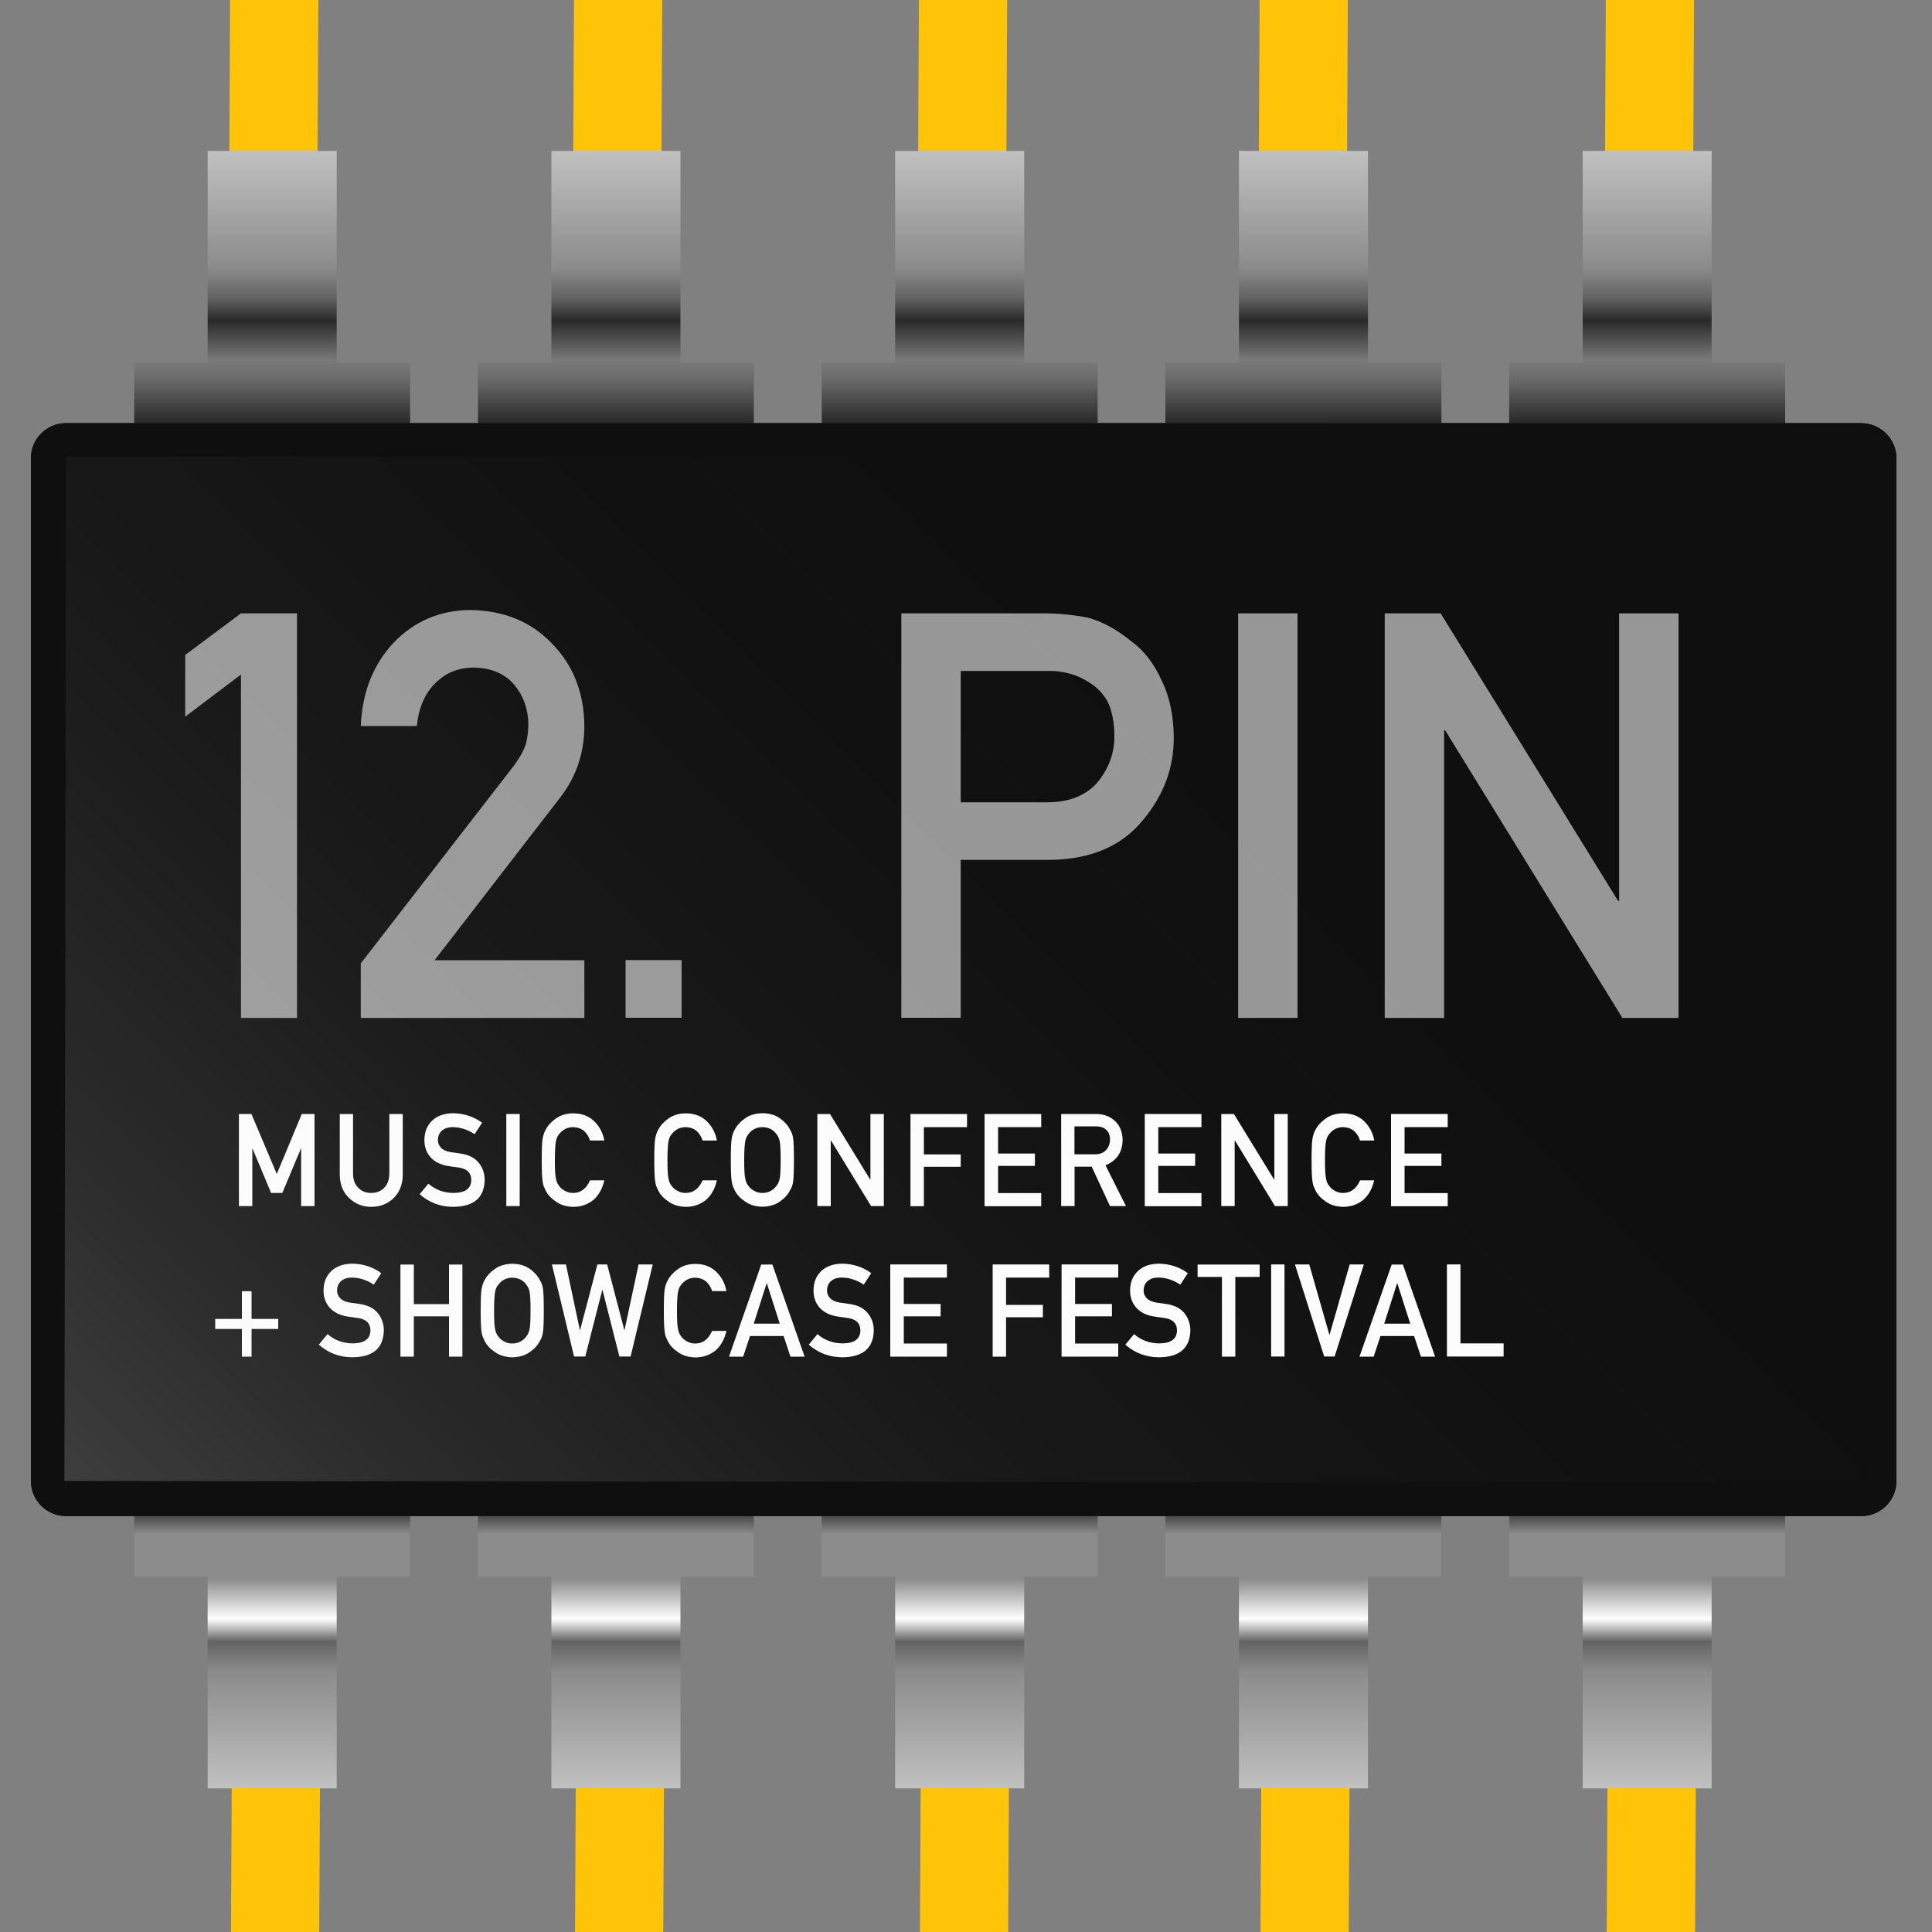 <?xml version="1.0" encoding="UTF-8"?>
<svg xmlns="http://www.w3.org/2000/svg" xmlns:xlink="http://www.w3.org/1999/xlink" id="Layer_1" data-name="Layer 1" viewBox="0 0 150 150">
  <rect x="0" y="0" width="150" height="150" fill="#808080" stroke="none"/>
  <defs>
    <style> .cls-1 { fill: url(#linear-gradient-2); } .cls-2 { fill: #fcfcfc; } .cls-3 { fill: url(#linear-gradient-10); } .cls-4 { fill: url(#linear-gradient-12); } .cls-5 { opacity: .57; } .cls-6 { fill: #fff; } .cls-7 { fill: url(#linear-gradient-4); } .cls-8 { fill: url(#linear-gradient-3); } .cls-9 { fill: url(#linear-gradient-5); } .cls-10 { fill: url(#linear-gradient-8); } .cls-11 { fill: url(#linear-gradient-13); opacity: .22; } .cls-12 { fill: url(#linear-gradient-7); } .cls-13 { fill: url(#linear-gradient-9); } .cls-14 { fill: url(#linear-gradient-11); } .cls-15 { fill: url(#linear-gradient-6); } .cls-16 { fill: #ffc408; } .cls-17 { fill: url(#linear-gradient); } </style>
    <linearGradient id="linear-gradient" x1="1065.69" y1="-2445.79" x2="1065.69" y2="-2423.81" gradientTransform="translate(1193.57 -2306.7) rotate(-180)" gradientUnits="userSpaceOnUse">
      <stop offset="0" stop-color="#c2c2c2"></stop>
      <stop offset=".42" stop-color="#8c8c8c"></stop>
      <stop offset=".53" stop-color="#636363"></stop>
      <stop offset=".61" stop-color="#fff"></stop>
      <stop offset=".75" stop-color="#8c8c8c"></stop>
      <stop offset=".91" stop-color="#8c8c8c"></stop>
      <stop offset="1" stop-color="#2e2e2e"></stop>
    </linearGradient>
    <linearGradient id="linear-gradient-2" x1="1092.38" x2="1092.38" xlink:href="#linear-gradient"></linearGradient>
    <linearGradient id="linear-gradient-3" x1="1119.07" x2="1119.07" xlink:href="#linear-gradient"></linearGradient>
    <linearGradient id="linear-gradient-4" x1="1145.76" x2="1145.76" xlink:href="#linear-gradient"></linearGradient>
    <linearGradient id="linear-gradient-5" x1="1172.44" x2="1172.44" xlink:href="#linear-gradient"></linearGradient>
    <linearGradient id="linear-gradient-6" x1="-869.61" y1="2661.83" x2="-869.61" y2="2683.81" gradientTransform="translate(890.74 -2650.35)" gradientUnits="userSpaceOnUse">
      <stop offset="0" stop-color="#c2c2c2"></stop>
      <stop offset=".42" stop-color="#8c8c8c"></stop>
      <stop offset=".53" stop-color="#636363"></stop>
      <stop offset=".61" stop-color="#292929"></stop>
      <stop offset=".75" stop-color="#7a7a7a"></stop>
      <stop offset=".82" stop-color="#696969"></stop>
      <stop offset="1" stop-color="#1c1c1c"></stop>
    </linearGradient>
    <linearGradient id="linear-gradient-7" x1="-842.92" x2="-842.92" xlink:href="#linear-gradient-6"></linearGradient>
    <linearGradient id="linear-gradient-8" x1="-816.23" x2="-816.23" xlink:href="#linear-gradient-6"></linearGradient>
    <linearGradient id="linear-gradient-9" x1="-789.54" x2="-789.54" xlink:href="#linear-gradient-6"></linearGradient>
    <linearGradient id="linear-gradient-10" x1="-762.85" y1="2661.83" x2="-762.85" y2="2683.81" xlink:href="#linear-gradient-6"></linearGradient>
    <linearGradient id="linear-gradient-11" x1="-4268.07" y1="1686.39" x2="-4154.83" y2="1799.64" gradientTransform="translate(-1667.98 -4136.38) rotate(-90)" gradientUnits="userSpaceOnUse">
      <stop offset="0" stop-color="#171717"></stop>
      <stop offset="1" stop-color="#0f0f0f"></stop>
    </linearGradient>
    <linearGradient id="linear-gradient-12" x1="-4268.07" y1="1686.39" x2="-4154.83" y2="1799.64" gradientTransform="translate(-1667.98 -4136.38) rotate(-90)" gradientUnits="userSpaceOnUse">
      <stop offset="0" stop-color="#0f0f0f"></stop>
      <stop offset="1" stop-color="#0f0f0f"></stop>
    </linearGradient>
    <linearGradient id="linear-gradient-13" x1="-267.32" y1="-2440.99" x2="-166.31" y2="-2339.97" gradientTransform="translate(283.14 -2306.7) scale(1 -1)" gradientUnits="userSpaceOnUse">
      <stop offset="0" stop-color="#fff"></stop>
      <stop offset=".03" stop-color="#fff" stop-opacity=".92"></stop>
      <stop offset=".1" stop-color="#fff" stop-opacity=".73"></stop>
      <stop offset=".17" stop-color="#fff" stop-opacity=".56"></stop>
      <stop offset=".25" stop-color="#fff" stop-opacity=".41"></stop>
      <stop offset=".33" stop-color="#fff" stop-opacity=".28"></stop>
      <stop offset=".42" stop-color="#fff" stop-opacity=".18"></stop>
      <stop offset=".52" stop-color="#fff" stop-opacity=".1"></stop>
      <stop offset=".63" stop-color="#fff" stop-opacity=".04"></stop>
      <stop offset=".77" stop-color="#fff" stop-opacity="0"></stop>
      <stop offset="1" stop-color="#fff" stop-opacity="0"></stop>
    </linearGradient>
  </defs>
  <g>
    <polygon class="cls-16" points="25.33 -125.5 25.31 -121.1 24.62 19.48 24.59 24.43 17.74 24.39 17.77 19.44 18.45 -121.14 18.48 -125.53 25.33 -125.5"></polygon>
    <polygon class="cls-16" points="52.03 -125.5 52.01 -121.1 51.32 19.48 51.3 24.43 44.45 24.39 44.47 19.44 45.16 -121.14 45.18 -125.53 52.03 -125.5"></polygon>
    <polygon class="cls-16" points="78.81 -125.5 78.79 -121.1 78.1 19.48 78.08 24.43 71.23 24.39 71.25 19.44 71.94 -121.14 71.96 -125.53 78.81 -125.5"></polygon>
    <polygon class="cls-16" points="105.26 -125.5 105.24 -121.1 104.55 19.48 104.52 24.43 97.67 24.39 97.7 19.44 98.39 -121.14 98.41 -125.53 105.26 -125.5"></polygon>
    <polygon class="cls-16" points="132.14 -125.5 132.12 -121.1 131.43 19.48 131.41 24.43 124.55 24.39 124.58 19.44 125.27 -121.14 125.29 -125.53 132.14 -125.5"></polygon>
  </g>
  <g>
    <polygon class="cls-16" points="24.89 128.31 24.87 132.71 24.18 273.29 24.16 278.24 17.31 278.2 17.33 273.25 18.02 132.67 18.04 128.28 24.89 128.31"></polygon>
    <polygon class="cls-16" points="51.6 128.31 51.58 132.71 50.89 273.29 50.86 278.24 44.01 278.2 44.04 273.25 44.73 132.67 44.75 128.28 51.6 128.31"></polygon>
    <polygon class="cls-16" points="78.38 128.31 78.36 132.71 77.67 273.29 77.65 278.24 70.8 278.2 70.82 273.25 71.51 132.67 71.53 128.28 78.38 128.31"></polygon>
    <polygon class="cls-16" points="104.83 128.31 104.8 132.71 104.12 273.29 104.09 278.24 97.24 278.2 97.26 273.25 97.95 132.67 97.97 128.28 104.83 128.31"></polygon>
    <polygon class="cls-16" points="131.71 128.31 131.69 132.71 131 273.29 130.97 278.24 124.12 278.2 124.15 273.25 124.83 132.67 124.86 128.28 131.71 128.31"></polygon>
  </g>
  <g>
    <g>
      <polygon class="cls-17" points="122.88 122.41 122.88 138.85 132.89 138.85 132.89 122.41 138.6 122.41 138.6 117.71 117.17 117.71 117.17 122.41 122.88 122.41"></polygon>
      <polygon class="cls-1" points="96.19 122.41 96.19 138.85 106.21 138.85 106.21 122.41 111.91 122.41 111.91 117.71 90.48 117.71 90.48 122.41 96.19 122.41"></polygon>
      <polygon class="cls-8" points="69.5 122.41 69.5 138.85 79.52 138.85 79.52 122.41 85.22 122.41 85.22 117.71 63.8 117.71 63.8 122.41 69.5 122.41"></polygon>
      <polygon class="cls-7" points="42.81 122.41 42.81 138.85 52.83 138.85 52.83 122.41 58.53 122.41 58.53 117.71 37.11 117.71 37.11 122.41 42.81 122.41"></polygon>
      <polygon class="cls-9" points="16.12 122.41 16.12 138.85 26.14 138.85 26.14 122.41 31.84 122.41 31.84 117.71 10.42 117.71 10.42 122.41 16.12 122.41"></polygon>
    </g>
    <g>
      <polygon class="cls-15" points="26.14 28.15 26.14 11.72 16.12 11.72 16.12 28.15 10.42 28.15 10.42 32.86 31.84 32.86 31.84 28.15 26.14 28.15"></polygon>
      <polygon class="cls-12" points="52.83 28.15 52.83 11.72 42.81 11.72 42.81 28.15 37.11 28.15 37.11 32.86 58.53 32.86 58.53 28.15 52.83 28.15"></polygon>
      <polygon class="cls-10" points="79.52 28.15 79.52 11.72 69.5 11.72 69.5 28.15 63.8 28.15 63.8 32.86 85.22 32.86 85.22 28.15 79.52 28.15"></polygon>
      <polygon class="cls-13" points="106.21 28.15 106.21 11.72 96.19 11.72 96.19 28.15 90.48 28.15 90.48 32.86 111.91 32.86 111.91 28.15 106.21 28.15"></polygon>
      <polygon class="cls-3" points="132.89 28.15 132.89 11.72 122.88 11.72 122.88 28.15 117.17 28.15 117.17 32.86 138.6 32.86 138.6 28.15 132.89 28.15"></polygon>
    </g>
    <path class="cls-14" d="M144.51,32.86c1.51,0,2.73,1.22,2.73,2.73v79.4c0,1.5-1.22,2.72-2.73,2.72H5.13c-1.5,0-2.73-1.22-2.73-2.72V35.58c0-1.51,1.22-2.73,2.73-2.73h139.38Z"></path>
    <path class="cls-4" d="M144.51,32.86c1.51,0,2.73,1.22,2.73,2.73v79.4c0,1.5-1.22,2.72-2.73,2.72H5.13c-1.5,0-2.73-1.22-2.73-2.72V35.58c0-1.51,1.22-2.73,2.73-2.73h139.38Z"></path>
    <polygon class="cls-11" points="5.13 35.44 5 114.98 144.51 115.12 144.65 35.58 144.51 35.44 5.13 35.44"></polygon>
  </g>
  <g class="cls-5">
    <path class="cls-6" d="M18.71,52.37l-4.33,3.27v-4.79l4.33-3.23h4.35v31.41h-4.35v-26.66Z"></path>
    <path class="cls-6" d="M28.01,74.8l11.9-15.37c.46-.62.77-1.19.94-1.73.11-.5.17-.98.17-1.42,0-1.18-.36-2.21-1.07-3.09-.74-.88-1.79-1.33-3.14-1.36-1.2,0-2.2.4-2.99,1.19-.82.79-1.31,1.91-1.46,3.35h-4.35c.11-2.61.96-4.77,2.55-6.47,1.6-1.66,3.57-2.51,5.91-2.54,2.62.03,4.74.89,6.37,2.59,1.66,1.68,2.5,3.82,2.53,6.4,0,2.07-.61,3.91-1.84,5.52l-9.79,12.68h11.63v4.48h-17.36v-4.22Z"></path>
    <path class="cls-6" d="M48.57,74.54h4.35v4.48h-4.35v-4.48Z"></path>
    <path class="cls-6" d="M69.98,47.62h11.03c1.2,0,2.35.12,3.47.34,1.11.3,2.24.92,3.38,1.85.96.7,1.74,1.71,2.33,3.02.62,1.26.94,2.76.94,4.48,0,2.33-.79,4.44-2.38,6.35-1.63,2.01-4.01,3.04-7.14,3.1h-7.02v12.26h-4.61v-31.41ZM74.59,62.29h6.83c1.71-.03,3-.58,3.87-1.65.82-1.04,1.23-2.19,1.23-3.46,0-1.05-.17-1.94-.5-2.66-.35-.65-.84-1.16-1.46-1.54-.95-.62-2.05-.92-3.3-.89h-6.67v10.19Z"></path>
    <path class="cls-6" d="M96.13,47.62h4.61v31.41h-4.61v-31.41Z"></path>
    <path class="cls-6" d="M107.51,47.62h4.34l13.78,22.33h.08v-22.33h4.61v31.41h-4.36l-13.76-22.33h-.08v22.33h-4.61v-31.41Z"></path>
  </g>
  <g>
    <path class="cls-2" d="M18.54,86.49h.98l1.97,4.66,1.94-4.66h.99v7.15h-1.04v-4.46h-.02l-1.44,3.44h-.87l-1.44-3.44h-.02v4.46h-1.04v-7.15Z"></path>
    <path class="cls-2" d="M26.37,86.49h1.04v4.62c0,.49.14.86.41,1.11.26.27.59.4,1,.4s.74-.13,1.01-.4c.26-.25.39-.63.4-1.11v-4.62h1.04v4.73c-.01.75-.25,1.35-.7,1.79-.46.45-1.04.69-1.74.69-.69,0-1.27-.24-1.73-.69-.47-.44-.71-1.04-.72-1.79v-4.73Z"></path>
    <path class="cls-2" d="M33.27,91.91c.55.47,1.2.71,1.96.71.89-.01,1.35-.34,1.36-1,0-.53-.29-.85-.9-.96-.28-.04-.58-.08-.91-.13-.59-.1-1.04-.33-1.35-.68-.32-.36-.48-.81-.48-1.33,0-.62.2-1.13.6-1.51.39-.38.94-.57,1.65-.58.85.02,1.6.27,2.23.74l-.58.89c-.52-.35-1.08-.54-1.71-.55-.32,0-.59.08-.8.25-.22.17-.34.43-.34.78,0,.21.08.39.23.56.15.17.4.29.74.35.19.03.45.07.77.11.65.09,1.12.33,1.43.72.31.38.46.83.46,1.34-.03,1.37-.84,2.06-2.42,2.08-1.02,0-1.89-.33-2.63-.98l.68-.82Z"></path>
    <path class="cls-2" d="M39.31,86.49h1.04v7.15h-1.04v-7.15Z"></path>
    <path class="cls-2" d="M46.92,91.64c-.15.66-.44,1.17-.86,1.53-.44.35-.96.53-1.55.53-.54-.01-.99-.15-1.35-.41-.37-.25-.64-.54-.8-.87-.05-.11-.1-.21-.14-.31-.04-.1-.07-.23-.09-.38-.05-.29-.07-.84-.07-1.66s.02-1.39.07-1.67c.05-.28.13-.51.23-.68.17-.33.43-.62.8-.88.36-.26.81-.4,1.35-.4.66,0,1.21.21,1.62.61.42.41.68.91.79,1.5h-1.11c-.09-.29-.24-.53-.46-.74-.23-.19-.52-.29-.85-.3-.25,0-.46.06-.63.15-.18.1-.32.22-.44.37-.14.15-.23.35-.27.59-.05.26-.08.74-.08,1.44s.02,1.18.08,1.43c.04.25.13.45.27.61.11.15.26.27.44.36.18.11.39.16.63.16.59,0,1.02-.33,1.31-.98h1.1Z"></path>
    <path class="cls-2" d="M55.66,91.64c-.15.66-.44,1.17-.86,1.53-.44.35-.96.53-1.55.53-.54-.01-.99-.15-1.35-.41-.37-.25-.64-.54-.8-.87-.05-.11-.1-.21-.14-.31-.04-.1-.07-.23-.09-.38-.05-.29-.07-.84-.07-1.66s.02-1.39.07-1.67c.05-.28.13-.51.23-.68.17-.33.43-.62.8-.88.36-.26.81-.4,1.35-.4.66,0,1.21.21,1.62.61.42.41.68.91.79,1.5h-1.11c-.09-.29-.24-.53-.46-.74-.23-.19-.52-.29-.85-.3-.25,0-.46.06-.63.15-.18.1-.32.22-.44.37-.14.15-.23.35-.27.59-.05.26-.08.74-.08,1.44s.02,1.18.08,1.43c.04.25.13.45.27.61.11.15.26.27.44.36.18.11.39.16.63.16.59,0,1.02-.33,1.31-.98h1.1Z"></path>
    <path class="cls-2" d="M56.74,90.06c0-.83.02-1.39.07-1.67.05-.28.13-.51.23-.68.17-.33.43-.62.8-.88.36-.26.81-.39,1.35-.4.55,0,1,.14,1.37.4.36.26.62.55.78.88.12.17.2.4.24.68.04.28.06.84.06,1.67s-.02,1.37-.06,1.66c-.04.29-.12.52-.24.69-.16.33-.42.62-.78.87-.36.26-.82.4-1.37.41-.54-.01-.99-.15-1.35-.41-.37-.25-.64-.54-.8-.87-.05-.11-.1-.21-.14-.31-.04-.1-.07-.23-.09-.38-.05-.29-.07-.84-.07-1.66ZM57.78,90.06c0,.71.02,1.18.08,1.43.04.25.13.45.27.61.11.15.25.27.43.36.18.11.39.16.63.16s.46-.05.65-.16c.17-.09.31-.21.42-.36.14-.15.23-.36.28-.61.05-.25.07-.73.07-1.43s-.02-1.18-.07-1.44c-.05-.24-.14-.44-.28-.59-.1-.15-.24-.27-.42-.37-.18-.09-.4-.15-.65-.15-.25,0-.46.06-.63.15-.18.1-.32.22-.43.37-.14.15-.23.35-.27.59-.05.26-.08.74-.08,1.44Z"></path>
    <path class="cls-2" d="M63.46,86.49h.98l3.12,5.09h.02v-5.09h1.04v7.15h-.99l-3.11-5.09h-.02v5.09h-1.04v-7.15Z"></path>
    <path class="cls-2" d="M70.68,86.49h4.4v1.02h-3.35v2.12h2.86v.96h-2.86v3.06h-1.04v-7.15Z"></path>
    <path class="cls-2" d="M76.44,86.49h4.4v1.02h-3.35v2.05h2.86v.96h-2.86v2.11h3.35v1.02h-4.4v-7.15Z"></path>
    <path class="cls-2" d="M82.39,86.49h2.69c.57,0,1.04.16,1.4.47.44.36.66.87.68,1.53-.01.97-.46,1.63-1.33,1.98l1.59,3.17h-1.24l-1.42-3.06h-1.33v3.06h-1.04v-7.15ZM83.43,89.62h1.58c.39,0,.68-.12.88-.35.19-.21.29-.48.29-.79,0-.37-.12-.64-.35-.81-.18-.15-.43-.22-.77-.22h-1.64v2.17Z"></path>
    <path class="cls-2" d="M88.88,86.49h4.4v1.02h-3.35v2.05h2.86v.96h-2.86v2.11h3.35v1.02h-4.4v-7.15Z"></path>
    <path class="cls-2" d="M94.82,86.49h.98l3.12,5.09h.02v-5.09h1.04v7.15h-.99l-3.11-5.09h-.02v5.09h-1.04v-7.15Z"></path>
    <path class="cls-2" d="M106.69,91.64c-.15.66-.44,1.17-.86,1.53-.44.35-.96.53-1.55.53-.54-.01-.99-.15-1.35-.41-.37-.25-.64-.54-.8-.87-.05-.11-.1-.21-.14-.31-.04-.1-.07-.23-.09-.38-.05-.29-.07-.84-.07-1.66s.02-1.39.07-1.67c.05-.28.13-.51.23-.68.17-.33.43-.62.8-.88.36-.26.81-.4,1.36-.4.66,0,1.21.21,1.62.61.42.41.68.91.79,1.5h-1.11c-.08-.29-.24-.53-.46-.74-.23-.19-.52-.29-.85-.3-.25,0-.46.06-.63.15-.18.1-.32.22-.43.37-.14.15-.23.35-.27.59-.05.26-.08.74-.08,1.44s.03,1.18.08,1.43c.04.25.13.45.27.61.11.15.25.27.43.36.18.11.39.16.63.16.59,0,1.03-.33,1.32-.98h1.1Z"></path>
    <path class="cls-2" d="M108,86.49h4.4v1.02h-3.35v2.05h2.86v.96h-2.86v2.11h3.35v1.02h-4.4v-7.15Z"></path>
    <path class="cls-2" d="M18.78,100.25h.75v2.15h2.07v.78h-2.07v2.15h-.75v-2.15h-2.07v-.78h2.07v-2.15Z"></path>
    <path class="cls-2" d="M25.44,103.59c.55.47,1.2.71,1.96.71.89-.01,1.35-.34,1.36-1,0-.53-.29-.85-.9-.96-.28-.04-.58-.08-.91-.13-.59-.1-1.04-.33-1.35-.68-.32-.36-.48-.81-.48-1.33,0-.62.2-1.13.6-1.51.39-.38.94-.57,1.65-.58.85.02,1.6.27,2.23.74l-.58.89c-.52-.35-1.08-.54-1.71-.55-.32,0-.59.08-.8.25-.22.17-.34.43-.34.78,0,.21.08.39.23.56.15.17.4.29.74.35.19.03.45.07.77.11.65.09,1.12.33,1.43.72.31.38.46.83.46,1.34-.03,1.37-.84,2.06-2.42,2.08-1.02,0-1.89-.33-2.63-.98l.68-.82Z"></path>
    <path class="cls-2" d="M34.86,102.2h-2.73v3.13h-1.04v-7.15h1.04v3.07h2.73v-3.07h1.04v7.15h-1.04v-3.13Z"></path>
    <path class="cls-2" d="M37.32,101.75c0-.83.02-1.39.07-1.67.05-.28.13-.51.23-.68.17-.33.43-.62.8-.88.36-.26.81-.39,1.35-.4.55,0,1,.14,1.37.4.36.26.62.55.78.88.12.17.2.4.24.68.04.28.06.84.06,1.67s-.02,1.37-.06,1.66c-.04.29-.12.52-.24.69-.16.33-.42.62-.78.87-.36.26-.82.4-1.37.41-.54-.01-.99-.15-1.35-.41-.37-.25-.64-.54-.8-.87-.05-.11-.1-.21-.14-.31-.04-.1-.07-.23-.09-.38-.05-.29-.07-.84-.07-1.66ZM38.36,101.75c0,.71.02,1.18.08,1.43.04.25.13.45.27.61.11.15.25.27.43.36.18.11.39.16.63.16s.46-.05.65-.16c.17-.09.31-.21.42-.36.14-.15.23-.36.28-.61.05-.25.07-.73.07-1.43s-.02-1.18-.07-1.44c-.05-.24-.14-.44-.28-.59-.1-.15-.24-.27-.42-.37-.18-.09-.4-.15-.65-.15-.25,0-.46.06-.63.15-.18.1-.32.22-.43.37-.14.15-.23.35-.27.59-.05.26-.08.74-.08,1.44Z"></path>
    <path class="cls-2" d="M42.84,98.17h1.1l1.08,5.09h.02l1.34-5.09h.76l1.33,5.09h.02l1.09-5.09h1.1l-1.72,7.15h-.87l-1.31-5.16h-.02l-1.32,5.16h-.87l-1.72-7.15Z"></path>
    <path class="cls-2" d="M56.4,103.33c-.15.66-.44,1.17-.86,1.53-.44.35-.96.53-1.55.53-.54-.01-.99-.15-1.35-.41-.37-.25-.64-.54-.8-.87-.05-.11-.1-.21-.14-.31-.04-.1-.07-.23-.09-.38-.05-.29-.07-.84-.07-1.66s.02-1.39.07-1.67c.05-.28.13-.51.23-.68.17-.33.43-.62.8-.88.36-.26.81-.4,1.35-.4.66,0,1.21.21,1.62.61.42.41.68.91.79,1.5h-1.11c-.09-.29-.24-.53-.46-.74-.23-.19-.52-.29-.85-.3-.25,0-.46.06-.63.15-.18.1-.32.22-.44.37-.14.15-.23.35-.27.59-.05.26-.08.74-.08,1.44s.02,1.18.08,1.43c.04.25.13.45.27.61.11.15.26.27.44.36.18.11.39.16.63.16.59,0,1.02-.33,1.31-.98h1.1Z"></path>
    <path class="cls-2" d="M60.84,103.73h-2.61l-.53,1.6h-1.1l2.5-7.15h.87l2.5,7.15h-1.1l-.53-1.6ZM60.54,102.77l-1-3.13h-.02l-1,3.13h2.01Z"></path>
    <path class="cls-2" d="M63.48,103.59c.55.47,1.2.71,1.96.71.89-.01,1.35-.34,1.36-1,0-.53-.29-.85-.9-.96-.28-.04-.58-.08-.91-.13-.59-.1-1.04-.33-1.35-.68-.32-.36-.48-.81-.48-1.33,0-.62.2-1.13.6-1.51.39-.38.94-.57,1.65-.58.85.02,1.6.27,2.23.74l-.58.89c-.52-.35-1.08-.54-1.71-.55-.32,0-.59.08-.8.25-.22.17-.34.43-.34.78,0,.21.08.39.23.56.15.17.4.29.74.35.19.03.45.07.77.11.65.09,1.12.33,1.43.72.31.38.46.83.46,1.34-.03,1.37-.84,2.06-2.42,2.08-1.02,0-1.89-.33-2.63-.98l.68-.82Z"></path>
    <path class="cls-2" d="M69.12,98.17h4.4v1.02h-3.35v2.05h2.86v.96h-2.86v2.11h3.35v1.02h-4.4v-7.15Z"></path>
    <path class="cls-2" d="M77.06,98.17h4.4v1.02h-3.35v2.12h2.86v.96h-2.86v3.06h-1.04v-7.15Z"></path>
    <path class="cls-2" d="M82.42,98.17h4.4v1.02h-3.35v2.05h2.86v.96h-2.86v2.11h3.35v1.02h-4.4v-7.15Z"></path>
    <path class="cls-2" d="M88.06,103.59c.55.47,1.2.71,1.96.71.89-.01,1.35-.34,1.36-1,0-.53-.29-.85-.9-.96-.28-.04-.58-.08-.91-.13-.59-.1-1.04-.33-1.35-.68-.32-.36-.48-.81-.48-1.33,0-.62.2-1.13.6-1.51.39-.38.93-.57,1.65-.58.86.02,1.6.27,2.23.74l-.58.89c-.52-.35-1.08-.54-1.71-.55-.32,0-.59.08-.8.25-.22.17-.34.43-.34.78,0,.21.08.39.23.56.15.17.4.29.74.35.19.03.45.07.77.11.65.09,1.12.33,1.43.72.3.38.46.83.46,1.34-.04,1.37-.84,2.06-2.42,2.08-1.02,0-1.89-.33-2.63-.98l.68-.82Z"></path>
    <path class="cls-2" d="M94.87,99.14h-1.89v-.96h4.82v.96h-1.89v6.19h-1.04v-6.19Z"></path>
    <path class="cls-2" d="M98.69,98.17h1.04v7.15h-1.04v-7.15Z"></path>
    <path class="cls-2" d="M100.55,98.17h1.1l1.56,5.45h.02l1.56-5.45h1.1l-2.27,7.15h-.81l-2.27-7.15Z"></path>
    <path class="cls-2" d="M109.79,103.73h-2.61l-.53,1.6h-1.1l2.5-7.15h.87l2.5,7.15h-1.1l-.53-1.6ZM109.49,102.77l-1-3.13h-.02l-1,3.13h2.01Z"></path>
    <path class="cls-2" d="M112.35,98.17h1.04v6.13h3.35v1.02h-4.4v-7.15Z"></path>
  </g>
</svg>
